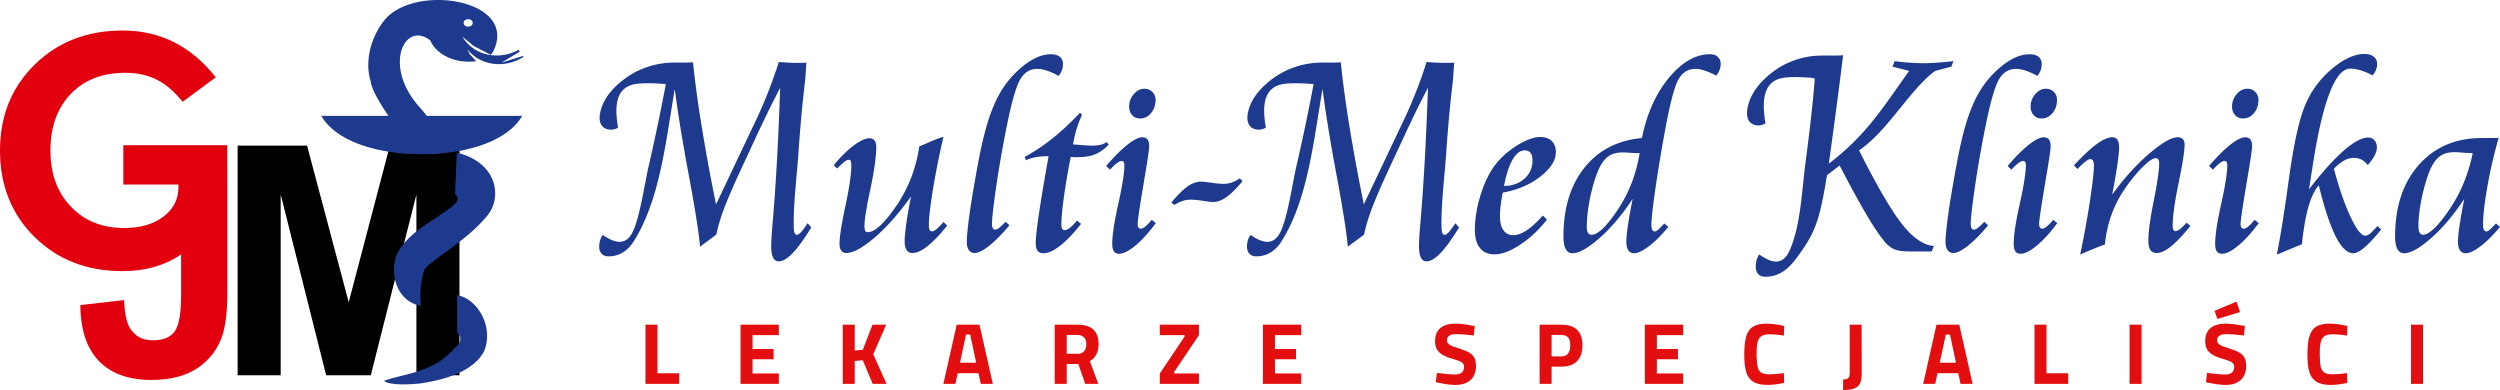 <svg xmlns="http://www.w3.org/2000/svg" width="410" height="64" viewBox="0 0 410 64"><g fill="#1E3A8E"><path d="M154.73 22.436a131.292 131.292 0 00-1.748 8.768c-.433 2.724-.652 4.621-.652 5.714 0 .357.04.621.13.785.089.158.227.24.413.24.171 0 .413-.123.714-.37.303-.249.682-.634 1.142-1.164l.62.585c-1.218 1.506-2.298 2.635-3.24 3.377-.942.748-1.76 1.121-2.462 1.121-.426 0-.75-.158-.962-.482-.214-.322-.324-.805-.324-1.451s.096-1.63.283-2.943c.185-1.313.439-2.778.762-4.394-1.973 2.771-3.947 5.007-5.934 6.712-1.98 1.705-3.542 2.558-4.683 2.558a.972.972 0 01-.818-.392c-.193-.262-.29-.633-.29-1.121 0-1.114.323-3.176.97-6.19.64-3.018.963-5.24.963-6.677 0-.364-.034-.605-.103-.728-.062-.117-.193-.18-.378-.18-.152 0-.385.131-.716.386-.33.254-.694.598-1.1 1.045l-.584-.523c1.1-1.361 2.186-2.434 3.253-3.239 1.072-.797 1.939-1.196 2.613-1.196.364 0 .639.124.824.365.187.24.283.59.283 1.044 0 1.582-.324 3.893-.963 6.932-.647 3.033-.97 5.042-.97 6.025 0 .412.041.687.124.824.076.131.227.2.44.2 1.142 0 2.703-1.444 4.677-4.333 1.973-2.887 3.218-6.126 3.747-9.73.268-.103.667-.275 1.204-.502 1.21-.536 2.131-.894 2.764-1.066M173.606 12.444c-.688-.378-1.32-.66-1.911-.86-.591-.192-1.122-.288-1.575-.288-1.183 0-2.111.564-2.778 1.685-.675 1.12-1.41 3.665-2.215 7.64-.73 3.624-1.313 7-1.767 10.122-.447 3.122-.674 5.11-.674 5.97 0 .281.041.516.13.687.09.172.2.262.331.262.192 0 .392-.07.598-.213.206-.138.599-.496 1.176-1.074l.626.578c-1.211 1.443-2.318 2.559-3.315 3.35-1.004.789-1.795 1.19-2.386 1.19-.406 0-.722-.159-.949-.475-.227-.317-.344-.764-.344-1.342 0-.748.11-1.951.323-3.616.213-1.659.523-3.64.929-5.95.577-3.369 1.1-6.003 1.581-7.9.475-1.892.997-3.494 1.561-4.815 1.004-2.427 2.42-4.456 4.25-6.072 1.829-1.616 3.542-2.427 5.137-2.427.646 0 1.142.144 1.486.426.336.282.508.674.508 1.19 0 .343-.055.687-.179 1.017a3.135 3.135 0 01-.543.915"/><path d="M177.127 18.482l.324.365c-.35.736-.647 1.506-.887 2.296a20.17 20.17 0 00-.585 2.538c.887.069 1.554.117 2.008.151.448.034.811.048 1.08.048.612 0 1.1-.048 1.451-.137.344-.097.674-.241.983-.447l.323.426c-.701.736-1.437 1.265-2.207 1.582-.77.316-1.754.474-2.95.474h-.564a3.873 3.873 0 00-.502-.04c-.475 2.379-.846 4.572-1.121 6.58s-.413 3.473-.413 4.4c0 .386.041.655.131.805.09.145.24.221.454.221.213 0 .495-.139.846-.412.35-.275.722-.66 1.127-1.156l.667.543c-1.224 1.554-2.365 2.752-3.424 3.576s-1.98 1.238-2.758 1.238c-.42 0-.729-.138-.942-.406-.207-.268-.31-.68-.31-1.244 0-.86.186-2.524.558-5 .364-2.468.887-5.556 1.554-9.263-.819 0-1.52.048-2.112.158a6.364 6.364 0 00-1.595.502l-.22-.543a30.421 30.421 0 004.553-3.033c1.492-1.19 3.005-2.592 4.531-4.222M187.677 14.555c.53 0 .963.172 1.313.523.35.35.523.777.523 1.293 0 .86-.248 1.582-.736 2.173s-1.087.887-1.78.887c-.538 0-.977-.179-1.315-.543-.336-.365-.501-.832-.501-1.41 0-.77.254-1.444.756-2.035.502-.592 1.086-.888 1.74-.888m1.21 21.497l.667.544c-1.17 1.574-2.29 2.804-3.363 3.691-1.072.887-1.96 1.328-2.654 1.328-.392 0-.674-.13-.853-.392-.185-.26-.275-.672-.275-1.237 0-1.404.33-3.59.998-6.568.66-2.97.99-5.082.99-6.313 0-.233-.035-.405-.11-.53a.359.359 0 00-.317-.178c-.213 0-.474.117-.784.344-.309.227-.687.592-1.148 1.087l-.626-.606c1.252-1.478 2.4-2.626 3.445-3.459 1.053-.832 1.87-1.25 2.462-1.25.392 0 .681.123.867.363.185.24.281.605.281 1.087 0 .468-.213 1.98-.646 4.531-.144.86-.26 1.541-.337 2.036a223.909 223.909 0 00-.667 4.154c-.158 1.1-.24 1.767-.24 1.994 0 .281.04.488.13.627.09.13.227.197.413.197.186 0 .426-.123.722-.363s.646-.606 1.045-1.087zM203.322 29.244l.46.461c-1.018 1.224-1.905 2.097-2.661 2.627-.75.53-1.472.797-2.173.797-.282 0-.839-.06-1.671-.192-.833-.13-1.527-.193-2.077-.193-.413 0-.84.076-1.265.22-.434.151-.873.365-1.334.646l-.503-.398c1.032-1.238 1.926-2.118 2.669-2.64.75-.523 1.464-.784 2.166-.784.323 0 .894.061 1.719.178.832.124 1.506.186 2.029.186.44 0 .88-.076 1.32-.22a5.536 5.536 0 001.32-.688M246.66 30.489c1.354 0 2.469-.399 3.348-1.19.88-.79 1.321-1.788 1.321-2.985 0-.55-.11-.962-.324-1.238-.212-.274-.536-.412-.962-.412-.729 0-1.383.502-1.968 1.5-.583 1.003-1.057 2.441-1.415 4.325m-.207 1.107c-.143.736-.262 1.43-.337 2.077a13.803 13.803 0 00-.124 1.712c0 1.031.186 1.822.565 2.365s.92.818 1.629.818c.662 0 1.39-.267 2.2-.804.806-.535 1.685-1.348 2.635-2.42l.687.667c-1.34 1.706-2.812 3.08-4.414 4.126-1.596 1.052-2.984 1.576-4.167 1.576-1.053 0-1.85-.346-2.407-1.025-.558-.688-.84-1.67-.84-2.944 0-1.885.323-3.844.977-5.894.653-2.05 1.471-3.692 2.448-4.93.97-1.217 2.173-2.27 3.617-3.143s2.668-1.306 3.68-1.306c.804 0 1.43.22 1.883.653.448.44.674 1.045.674 1.822 0 1.348-.838 2.675-2.51 3.989-1.67 1.32-3.734 2.207-6.196 2.661zM268.9 25.118c-.462 0-.984-.02-1.583-.061a21.85 21.85 0 00-1.141-.063c-.962 0-1.753.207-2.36.612-.597.413-1.126 1.087-1.567 2.029-.549 1.21-1.024 2.737-1.423 4.58-.392 1.85-.592 3.514-.592 4.992 0 .44.063.764.194.979.123.205.322.308.59.308 1.039 0 2.47-1.369 4.293-4.1 1.829-2.736 3.025-5.824 3.588-9.276m-1.148 7.51c-1.747 2.634-3.562 4.778-5.446 6.43-1.877 1.649-3.356 2.475-4.428 2.475-.482 0-.854-.234-1.1-.695-.249-.461-.372-1.154-.372-2.063 0-4.634 1.148-8.39 3.438-11.264 2.29-2.874 5.432-4.497 9.435-4.875.804-4.003 2.284-7.297 4.421-9.875 2.146-2.58 4.388-3.865 6.726-3.865.55 0 .983.144 1.294.433.315.29.474.68.474 1.183 0 .316-.056.632-.18.942-.123.31-.294.626-.523.949-.756-.378-1.402-.653-1.953-.832-.549-.186-1.044-.275-1.472-.275-1.195 0-2.124.57-2.79 1.712-.668 1.141-1.43 4.092-2.29 8.844a259.426 259.426 0 00-1.562 9.503c-.392 2.8-.591 4.615-.591 5.448 0 .39.041.68.13.865.09.186.228.283.414.283.15 0 .315-.076.501-.234.192-.153.543-.51 1.073-1.072l.66.562c-1.1 1.342-2.159 2.393-3.184 3.17-1.018.771-1.83 1.156-2.434 1.156-.406 0-.716-.158-.942-.482-.22-.322-.33-.79-.33-1.41 0-.59.082-1.45.24-2.57.165-1.122.427-2.6.791-4.444zM334.12 12.444c-.687-.378-1.32-.66-1.911-.86-.592-.192-1.122-.288-1.575-.288-1.183 0-2.112.564-2.779 1.685-.674 1.12-1.409 3.665-2.214 7.64-.73 3.624-1.313 7-1.766 10.122-.448 3.122-.675 5.11-.675 5.97 0 .281.041.516.131.687.089.172.198.262.33.262.192 0 .392-.07.598-.213.206-.138.598-.496 1.176-1.074l.626.578c-1.211 1.443-2.318 2.559-3.315 3.35-1.004.789-1.795 1.19-2.386 1.19-.406 0-.723-.159-.95-.475s-.343-.764-.343-1.342c0-.748.11-1.951.323-3.616.214-1.659.522-3.64.93-5.95.576-3.369 1.099-6.003 1.58-7.9.475-1.892.996-3.494 1.56-4.815 1.005-2.427 2.422-4.456 4.25-6.072s3.542-2.427 5.138-2.427c.646 0 1.141.144 1.486.426.337.282.508.674.508 1.19 0 .343-.055.687-.178 1.017a3.147 3.147 0 01-.544.915"/><path d="M335.517 14.555c.529 0 .962.172 1.313.523.35.35.522.777.522 1.293 0 .86-.248 1.582-.736 2.173s-1.087.887-1.78.887c-.537 0-.977-.179-1.314-.543-.337-.365-.501-.832-.501-1.41 0-.77.253-1.444.756-2.035.501-.592 1.086-.888 1.74-.888m1.21 21.497l.667.544c-1.17 1.574-2.29 2.804-3.364 3.691-1.072.887-1.959 1.328-2.654 1.328-.392 0-.673-.13-.853-.392-.185-.26-.275-.672-.275-1.237 0-1.404.331-3.59.997-6.568.661-2.97.991-5.082.991-6.313 0-.233-.035-.405-.11-.53a.356.356 0 00-.316-.178c-.212 0-.475.117-.785.344-.308.227-.687.592-1.148 1.087l-.625-.606c1.25-1.478 2.4-2.626 3.445-3.459 1.052-.832 1.87-1.25 2.462-1.25.392 0 .68.123.866.363.186.24.283.605.283 1.087 0 .468-.214 1.98-.647 4.531-.144.86-.26 1.541-.338 2.036a231.89 231.89 0 00-.667 4.154c-.157 1.1-.24 1.767-.24 1.994 0 .281.041.488.13.627.09.13.228.197.414.197s.426-.123.722-.363.646-.606 1.045-1.087zM341.15 41.754c.68-3.281 1.229-6.3 1.643-9.071.405-2.765.611-4.615.611-5.543 0-.33-.049-.592-.151-.77a.488.488 0 00-.454-.276c-.172 0-.446.145-.818.434-.365.288-.785.68-1.26 1.182l-.604-.57c1.424-1.554 2.661-2.717 3.7-3.48 1.045-.763 1.912-1.148 2.613-1.148.37 0 .654.144.832.426.185.282.275.716.275 1.307 0 .536-.103 1.492-.302 2.86a97.15 97.15 0 01-.846 4.814c1.973-2.71 4.008-4.958 6.1-6.739 2.098-1.782 3.637-2.668 4.614-2.668.393 0 .68.103.88.302.193.2.288.502.288.908 0 1.045-.322 3.143-.975 6.278-.653 3.137-.977 5.496-.977 7.084 0 .254.041.455.123.603.076.145.18.223.296.223.22 0 .475-.111.777-.332.303-.226.66-.578 1.08-1.058l.626.523c-1.197 1.506-2.248 2.62-3.157 3.348-.9.736-1.699 1.101-2.385 1.101-.454 0-.792-.166-1.019-.496-.22-.33-.33-.846-.33-1.56 0-1.41.296-3.582.887-6.526.592-2.944.887-4.993.887-6.149 0-.254-.047-.453-.143-.604a.447.447 0 00-.4-.22c-.42 0-1.038.385-1.863 1.154-.826.778-1.733 1.823-2.71 3.137-1.1 1.492-1.959 3.04-2.572 4.635-.612 1.602-1.018 3.348-1.217 5.239-.578.2-1.183.427-1.802.689-.626.254-1.375.568-2.248.963M368.553 14.555c.529 0 .964.172 1.314.523.35.35.522.777.522 1.293 0 .86-.246 1.582-.736 2.173-.487.591-1.087.887-1.78.887-.536 0-.977-.179-1.314-.543-.337-.365-.502-.832-.502-1.41 0-.77.255-1.444.756-2.035.501-.592 1.086-.888 1.74-.888m1.21 21.497l.667.544c-1.168 1.574-2.29 2.804-3.362 3.691-1.073.887-1.96 1.328-2.655 1.328-.392 0-.674-.13-.852-.392-.186-.26-.275-.672-.275-1.237 0-1.404.33-3.59.997-6.568.66-2.97.99-5.082.99-6.313 0-.233-.034-.405-.11-.53a.358.358 0 00-.317-.178c-.212 0-.474.117-.783.344-.31.227-.688.592-1.15 1.087l-.625-.606c1.252-1.478 2.4-2.626 3.445-3.459 1.053-.832 1.871-1.25 2.462-1.25.393 0 .681.123.867.363.186.24.283.605.283 1.087 0 .468-.214 1.98-.648 4.531-.144.86-.26 1.541-.337 2.036a231.89 231.89 0 00-.667 4.154c-.158 1.1-.24 1.767-.24 1.994 0 .281.041.488.131.627.089.13.227.197.412.197s.427-.123.722-.363c.296-.24.646-.606 1.046-1.087zM389.108 12.361c-.73-.377-1.39-.653-1.995-.832a5.72 5.72 0 00-1.672-.275c-2.46 0-4.51 5.316-6.167 15.954a657.667 657.667 0 01-.598 3.845c2.132-2.778 4.023-4.89 5.68-6.334 1.65-1.444 2.998-2.166 4.043-2.166.407 0 .743.151 1.011.46.27.31.399.71.399 1.19 0 .393-.123.826-.372 1.3-.247.475-.618.997-1.113 1.561-.35-.419-.701-.715-1.06-.894-.357-.186-.769-.275-1.237-.275-.536 0-1.073.145-1.595.434-.524.288-1.08.735-1.671 1.34.886 3.301 1.808 5.963 2.764 7.97.95 2.007 1.746 3.013 2.393 3.013.2 0 .427-.09.667-.261.241-.172.675-.614 1.307-1.315l.626.551c-1.045 1.3-1.954 2.277-2.71 2.93-.756.652-1.382.976-1.864.976-.99 0-1.959-.922-2.887-2.758-.935-1.841-1.857-4.634-2.772-8.39-1.327 1.492-2.241 4.636-2.744 9.435l-.033.24c-.38.153-1.033.42-1.961.805-.922.393-1.644.688-2.152.889.536-2.566 1.196-6.705 1.987-12.414.784-5.707 1.672-9.744 2.669-12.103a15.528 15.528 0 014.366-5.934c1.94-1.63 3.713-2.449 5.344-2.449.653 0 1.169.145 1.54.44.364.296.55.702.55 1.21 0 .31-.055.62-.18.93-.123.309-.309.618-.563.927M404.14 32.627c-1.745 2.635-3.56 4.78-5.446 6.432-1.877 1.648-3.355 2.474-4.428 2.474-.48 0-.852-.234-1.1-.695s-.371-1.154-.371-2.063c0-4.89 1.299-8.802 3.9-11.738 2.598-2.936 6.05-4.401 10.368-4.401h.868c.397 0 .742 0 1.023-.008.283-.006.559-.013.826-.013a77.191 77.191 0 00-1.87 8.108c-.462 2.64-.687 4.669-.687 6.08 0 .39.04.68.129.865.09.186.228.283.414.283.15 0 .315-.076.5-.234.193-.153.544-.51 1.074-1.072l.66.562c-1.1 1.342-2.16 2.393-3.185 3.17-1.017.771-1.829 1.156-2.433 1.156-.406 0-.715-.158-.943-.482-.22-.322-.33-.797-.33-1.41 0-.59.083-1.45.24-2.57.166-1.122.428-2.6.792-4.444m1.388-7.516c-.432 0-.968-.02-1.615-.076-.64-.055-1.08-.082-1.307-.082-.997 0-1.801.213-2.42.647-.612.426-1.141 1.134-1.588 2.11-.536 1.225-.997 2.751-1.39 4.58-.392 1.823-.585 3.425-.585 4.794 0 .467.063.826.193 1.059.124.234.31.351.55.351 1.012 0 2.442-1.361 4.305-4.093 1.857-2.722 3.143-5.824 3.857-9.29zM106.391 27.193c.951-4.09 1.887-8.558 2.808-13.404-2.788-.222-4.678-.172-5.67.155-1.202.389-1.964 1.264-2.28 2.618-.121.52-.174 1.159-.157 1.9.025.745.113 1.564.275 2.478-.322.181-.652.283-.98.316a2.213 2.213 0 01-.977-.136c-.47-.173-.783-.501-.95-.981-.166-.489-.166-1.104.006-1.845.427-1.827 1.624-3.516 3.588-5.07a13.51 13.51 0 016.678-2.834c1.635-.245 3.203-.046 4.927-.176.314 3.143.79 6.664 1.425 10.57a313.864 313.864 0 002.349 12.728l6.842-14.427a81.002 81.002 0 001.838-4.333 75.702 75.702 0 001.609-4.587c.203.016.648.049 1.321.09.68.042 1.217.058 1.616.058.53 0 1.06-.013 1.59-.038l-.19 2.8c-.467 3.872-.829 7.757-1.086 11.648-.27 4.071-.889 8.73-.795 12.588.01.425.057.736.148.93.089.185.222.279.399.27.163-.005.389-.161.669-.468.28-.307.628-.78 1.05-1.429l.607.673c-1.114 1.844-2.107 3.229-2.98 4.149-.875.927-1.642 1.4-2.309 1.427-.405.016-.717-.162-.929-.539-.212-.379-.331-.947-.35-1.719s.044-1.947.182-3.52c.662-7.562 1.012-15.024 1.286-22.685a150.399 150.399 0 00-1.982 3.906 343.351 343.351 0 00-2.329 4.916l-2.125 4.57c-1.315 2.848-2.257 5.04-2.82 6.55-.562 1.517-.968 2.896-1.223 4.142l-2.669 1.971c-.177-2.207-.811-6.22-1.897-12.03-1.086-5.811-1.775-10.196-2.246-13.831-1.479 8.63-2.436 18.238-6.754 25.027-1.203 1.89-2.794 2.416-4.054 2.422-.512.002-.903-.14-1.176-.42-.267-.277-.403-.666-.405-1.178 0-.341.042-.681.14-1.01.096-.32.237-.628.427-.908.544.373 1.045.65 1.513.846.467.191.886.285 1.245.283.934-.004 1.668-.564 2.192-1.68 1.184-2.486 1.93-7.894 2.603-10.783M212.625 27.193c.951-4.09 1.889-8.558 2.81-13.404-2.79-.222-4.68-.172-5.671.155-1.202.389-1.964 1.264-2.28 2.618-.12.52-.175 1.159-.157 1.9.025.745.112 1.564.275 2.478-.322.181-.653.283-.98.316a2.215 2.215 0 01-.978-.136c-.47-.173-.782-.501-.95-.981-.166-.489-.165-1.104.007-1.845.427-1.827 1.624-3.516 3.588-5.07a13.514 13.514 0 016.678-2.834c1.634-.245 3.203-.046 4.926-.176.314 3.143.793 6.664 1.425 10.57a315.73 315.73 0 002.35 12.728l6.842-14.427a81.002 81.002 0 001.838-4.333 76.037 76.037 0 001.608-4.587c.203.016.648.049 1.322.09.68.042 1.217.058 1.616.058.53 0 1.06-.013 1.588-.038l-.188 2.8a218.41 218.41 0 00-1.087 11.648c-.269 4.071-.889 8.73-.794 12.588.01.425.058.736.147.93.09.185.222.279.399.27.164-.005.389-.161.669-.468.281-.307.63-.78 1.052-1.429l.606.673c-1.114 1.844-2.106 3.229-2.98 4.149-.874.927-1.642 1.4-2.309 1.427-.405.016-.718-.162-.929-.539-.213-.379-.33-.947-.35-1.719-.019-.771.044-1.947.182-3.52.662-7.562 1.012-15.024 1.287-22.685a145.913 145.913 0 00-1.983 3.906 347.299 347.299 0 00-2.33 4.916l-2.124 4.57c-1.315 2.848-2.258 5.04-2.82 6.55-.563 1.517-.968 2.896-1.224 4.142l-2.668 1.971c-.177-2.207-.811-6.22-1.897-12.03-1.085-5.811-1.776-10.196-2.246-13.831-1.479 8.63-2.437 18.238-6.754 25.027-1.204 1.89-2.793 2.416-4.055 2.422-.51.002-.902-.14-1.175-.42-.266-.277-.404-.666-.405-1.178 0-.341.042-.681.14-1.01a3.33 3.33 0 01.427-.908c.544.373 1.044.65 1.513.846.467.191.887.285 1.244.283.936-.004 1.668-.564 2.192-1.68 1.185-2.486 1.931-7.894 2.603-10.783M297.361 12.855c.004-.023.01-.046.013-.069-2.789-.231-4.678-.18-5.67.162-1.201.404-1.964 1.316-2.28 2.728-.121.542-.175 1.208-.157 1.98.024.777.113 1.63.274 2.583a2.432 2.432 0 01-.98.33 2.145 2.145 0 01-.977-.143c-.47-.18-.782-.522-.95-1.022-.164-.51-.164-1.15.007-1.923.427-1.904 1.624-3.665 3.588-5.285 1.963-1.62 4.197-2.587 6.68-2.953 1.635-.241 3.633-.048 5.358-.183-.72 5.945-1.52 11.855-2.338 17.782 6.129-4.707 8.71-8.95 13.167-15.216l-2.723-.695.344-.904a36.902 36.902 0 004.813.338c.618 0 1.32-.03 2.105-.087s1.698-.135 2.73-.25l-.344.903-2.641.695c-4.013 2.865-7.868 9.964-12.5 13.03 2.985 5.92 5.357 9.985 7.132 12.2 1.773 2.207 3.494 3.367 5.157 3.482l-.385.902H313.4c-.989 0-1.753-.07-2.275-.207a3.49 3.49 0 01-1.39-.738c-.721-.617-1.732-1.979-3.033-4.092-1.292-2.115-2.964-5.133-5.007-9.067l-2.069 1.598c-1.105 6.75-1.777 8.996-4.099 12.34-1.539 2.213-3.056 4.301-6.003 4.31-.51.003-.903-.144-1.176-.437-.266-.289-.403-.693-.404-1.226 0-.354.042-.711.14-1.053.096-.334.236-.654.427-.945a8.472 8.472 0 001.512.88c.468.2.886.297 1.245.295.935-.003 1.669-.587 2.193-1.75 1.874-4.103 2.043-10.007 2.658-14.6.516-3.852 1.299-10.406 1.5-13.693h-.258z"/></g><path fill-rule="evenodd" clip-rule="evenodd" d="M38.974 61.541V23.876h11.383l6.831 25.694 6.524-24.823c1.716.3 3.55.463 5.455.463 2.177 0 4.261-.212 6.184-.6V61.54h-7.06v-29.65l-7.48 29.65h-7.324l-7.453-29.65v29.65h-7.06z"/><path fill-rule="evenodd" clip-rule="evenodd" fill="#1E3A8E" d="M74.916 25.033l-.285 6.781c.57.447.61 1.097-.121 1.706-2.924 2.597-7.39 4.183-9.42 8.162-1.3 3.328.04 7.795 3.938 8.486-.203-1.463-.081-3.94.528-5.807.406-1.341 6.984-4.71 10.476-9.136 2.355-3.005 1.462-8.608-5.116-10.192M74.968 48.398v6.223c.719.322.826 1.69-.36 2.41-3.416 4.098-8.306 4.205-11.651 5.428 1.043.828 4.64.574 5.934.432 5.465-.791 9.061-2.59 10.463-5.215 1.727-3.918-.97-8.701-4.386-9.278"/><path fill="#1E3A8E" d="M68.052 16.666c-5.028-6.522-1.48-13.186 2.509-10.038 1.243 2.813 4.877 3.813 7.53 3.402l-1.063-1.153-.397-.818c2.108 2.725 6.136 3.249 9.239 1.26-.04-.045-.08-.092-.119-.14l-3.53 1.098 3.025-1.802a5.773 5.773 0 01-.18-.314c-3.078 1.7-6.899 1.062-8.887-1.63-.12-.16-.23-.326-.33-.495l1.849 1.508 2.777 1.444c.18-.176.327-.372.433-.588 4.188-8.6-13.173-11.202-17.97-4.955-2.282 2.972-3.111 6.816-2.133 9.946.214 1.485 1.605 3.674 2.884 5.609H52.698c2.264 4 8.797 6.287 16.469 6.287 7.67 0 14.204-2.287 16.467-6.287H69.99c-.68-.92-1.41-1.646-1.938-2.334zM76.78 3.144c.412 0 .747.274.747.611s-.335.612-.747.612-.747-.275-.747-.612.336-.611.747-.611zm-1.256 2.627l.003.01-.006-.014.003.004z"/><path fill-rule="evenodd" clip-rule="evenodd" fill="#E2000F" d="M37.272 23.817H20.225v6.441h9.044v.415c0 1.994-.83 3.618-2.47 4.862-1.641 1.236-3.786 1.861-6.424 1.861-3.6 0-6.521-1.164-8.753-3.511-2.233-2.33-3.354-5.4-3.354-9.203 0-3.865 1.12-6.962 3.344-9.283 2.223-2.303 5.198-3.46 8.921-3.46 1.942 0 3.671.372 5.162 1.113 1.492.75 2.913 1.968 4.262 3.644l5.427-4.015c-2.003-2.55-4.28-4.473-6.83-5.753-2.558-1.288-5.365-1.924-8.436-1.924-5.805 0-10.606 1.853-14.409 5.577C1.906 14.296 0 19 0 24.681c0 5.736 1.897 10.475 5.683 14.198 3.785 3.725 8.594 5.588 14.435 5.588 3.786 0 7.051-.963 9.796-2.887l-.213.158v6.592c0 3.053-.352 5.065-1.058 6.025-.697.973-1.898 1.458-3.592 1.458-1.676 0-2.93-.67-3.75-2.03-.547-.89-.865-2.416-.953-4.57l-7.165.82c.009 4.024 1.033 7.076 3.026 9.16 2.013 2.082 4.872 3.116 8.586 3.116 3.168 0 5.718-.655 7.66-1.987 1.932-1.324 3.264-3.09 4.005-5.277.548-1.676.821-4.076.821-7.191V31.758l-.009-7.941z"/><g fill="#E20E0F"><path d="M111.383 61.217v1.74h-5.526V53.25h1.97v7.967h3.556zM123.418 54.963v2.27h3.455v1.685h-3.455v2.326h4.311v1.713h-6.281V53.25h6.281v1.713h-4.311zM141.492 59.074l-1.313.13v3.753h-1.97V53.25h1.97v4.24l1.327-.129 1.585-4.111h2.242l-2.113 4.854 2.17 4.853h-2.27l-1.628-3.883zM160.466 61.201h-3.398l-.386 1.756h-1.97l2.184-9.707h3.741l2.185 9.707h-1.97l-.386-1.756zm-1.356-6.324h-.686l-.985 4.611h2.656l-.985-4.611zM172.972 53.25h3.77c2.284 0 3.426 1.064 3.426 3.197 0 1.266-.476 2.2-1.428 2.8l1.385 3.71h-2.156l-1.127-3.256h-1.9v3.256h-1.97V53.25zm3.799 4.768c.446 0 .79-.141 1.027-.42.238-.282.357-.66.357-1.137s-.124-.85-.371-1.121c-.248-.27-.596-.406-1.042-.406h-1.8v3.084h1.829zM190.205 61.26l4.054-6.041v-.256h-4.054V53.25h6.424v1.713l-4.054 6.023v.258h4.054v1.713h-6.424V61.26zM209.093 54.963v2.27h3.455v1.685h-3.455v2.326h4.311v1.713h-6.281V53.25h6.281v1.713h-4.311zM235.977 62.785l-.515-.097.2-1.53c1.275.172 2.25.258 2.927.258 1.009 0 1.514-.42 1.514-1.256 0-.344-.134-.596-.4-.758-.267-.16-.715-.332-1.342-.513-.754-.21-1.345-.444-1.778-.7-.433-.257-.748-.562-.942-.914-.196-.351-.292-.789-.292-1.312 0-.953.29-1.672.87-2.156.58-.487 1.393-.729 2.442-.729.407 0 .832.026 1.27.078s1.079.155 1.927.307l-.156 1.557c-1.305-.153-2.252-.229-2.843-.229-1.037 0-1.555.342-1.555 1.027 0 .239.085.434.258.586.17.153.383.28.641.377.257.102.69.246 1.3.438.657.209 1.165.427 1.527.656.362.229.623.512.786.85.16.337.243.773.243 1.304 0 1.002-.303 1.768-.908 2.301s-1.42.799-2.448.799c-.742 0-1.652-.113-2.726-.344zM252.494 53.25h3.569c2.303 0 3.455 1.123 3.455 3.367 0 1.145-.292 2.014-.877 2.613-.586.6-1.446.9-2.579.9h-1.598v2.827h-1.97V53.25zm3.555 5.195c.98 0 1.47-.607 1.47-1.828 0-.588-.116-1.017-.35-1.285-.233-.264-.607-.398-1.12-.398h-1.585v3.511h1.585zM271.725 54.963v2.27h3.456v1.685h-3.456v2.326h4.312v1.713h-6.282V53.25h6.282v1.713h-4.312zM287.501 62.586c-.553-.361-.93-.897-1.136-1.606-.203-.709-.305-1.654-.305-2.834 0-1.294.11-2.302.335-3.027.223-.723.596-1.244 1.12-1.562s1.257-.479 2.199-.479c.865 0 1.832.129 2.898.385l-.057 1.57c-.943-.142-1.71-.215-2.298-.215-.6 0-1.052.098-1.358.287-.304.19-.515.502-.634.934-.12.434-.18 1.045-.18 1.836v.527c.02.82.08 1.432.18 1.834.1.407.297.7.592.88.295.18.747.27 1.357.27.647 0 1.428-.066 2.34-.199l.045 1.614c-1.038.219-1.948.328-2.728.328-1.027 0-1.818-.182-2.37-.543zM302.264 62.244c.39 0 .669-.074.835-.223.166-.146.249-.41.249-.79V53.25h1.956l.015 8.064c0 .698-.1 1.233-.3 1.608s-.517.642-.95.799c-.433.158-1.034.236-1.805.236v-1.713zM321.152 61.201h-3.398l-.386 1.756h-1.97l2.185-9.707h3.74l2.185 9.707h-1.97l-.386-1.756zm-1.357-6.324h-.685l-.986 4.611h2.657l-.986-4.611zM339.183 61.217v1.74h-5.525V53.25h1.97v7.967h3.555zM349.247 53.25h1.97v9.707h-1.97V53.25zM362.283 62.785l-.513-.097.2-1.53c1.275.172 2.25.258 2.926.258 1.008 0 1.512-.42 1.512-1.256 0-.344-.133-.596-.398-.758-.267-.16-.714-.332-1.342-.513-.752-.21-1.346-.444-1.778-.7-.434-.257-.747-.562-.943-.914s-.292-.789-.292-1.312c0-.953.29-1.672.871-2.156.58-.487 1.394-.729 2.44-.729.41 0 .834.026 1.272.078.438.053 1.08.155 1.927.307l-.156 1.557c-1.305-.153-2.252-.229-2.842-.229-1.037 0-1.557.342-1.557 1.027 0 .239.085.434.258.586.171.153.386.28.643.377.257.102.69.246 1.299.438.656.209 1.165.427 1.528.656.361.229.622.512.784.85s.243.773.243 1.304c0 1.002-.302 1.768-.906 2.301-.605.533-1.422.799-2.45.799-.741 0-1.65-.113-2.726-.344zm.9-11.806l3.598-1.512.584 1.71-3.712 1.13-.47-1.328zM379.857 62.586c-.551-.361-.93-.897-1.134-1.606-.204-.709-.307-1.654-.307-2.834 0-1.294.111-2.302.336-3.027.224-.723.597-1.244 1.12-1.562s1.257-.479 2.2-.479c.865 0 1.831.129 2.896.385l-.056 1.57c-.943-.142-1.709-.215-2.299-.215-.6 0-1.051.098-1.357.287-.304.19-.516.502-.634.934-.12.434-.18 1.045-.18 1.836v.527c.02.82.08 1.432.18 1.834.099.407.297.7.592.88.295.18.747.27 1.356.27.648 0 1.428-.066 2.342-.199l.043 1.614c-1.038.219-1.946.328-2.726.328-1.029 0-1.82-.182-2.372-.543zM395.406 53.25h1.969v9.707h-1.969V53.25z"/></g></svg>